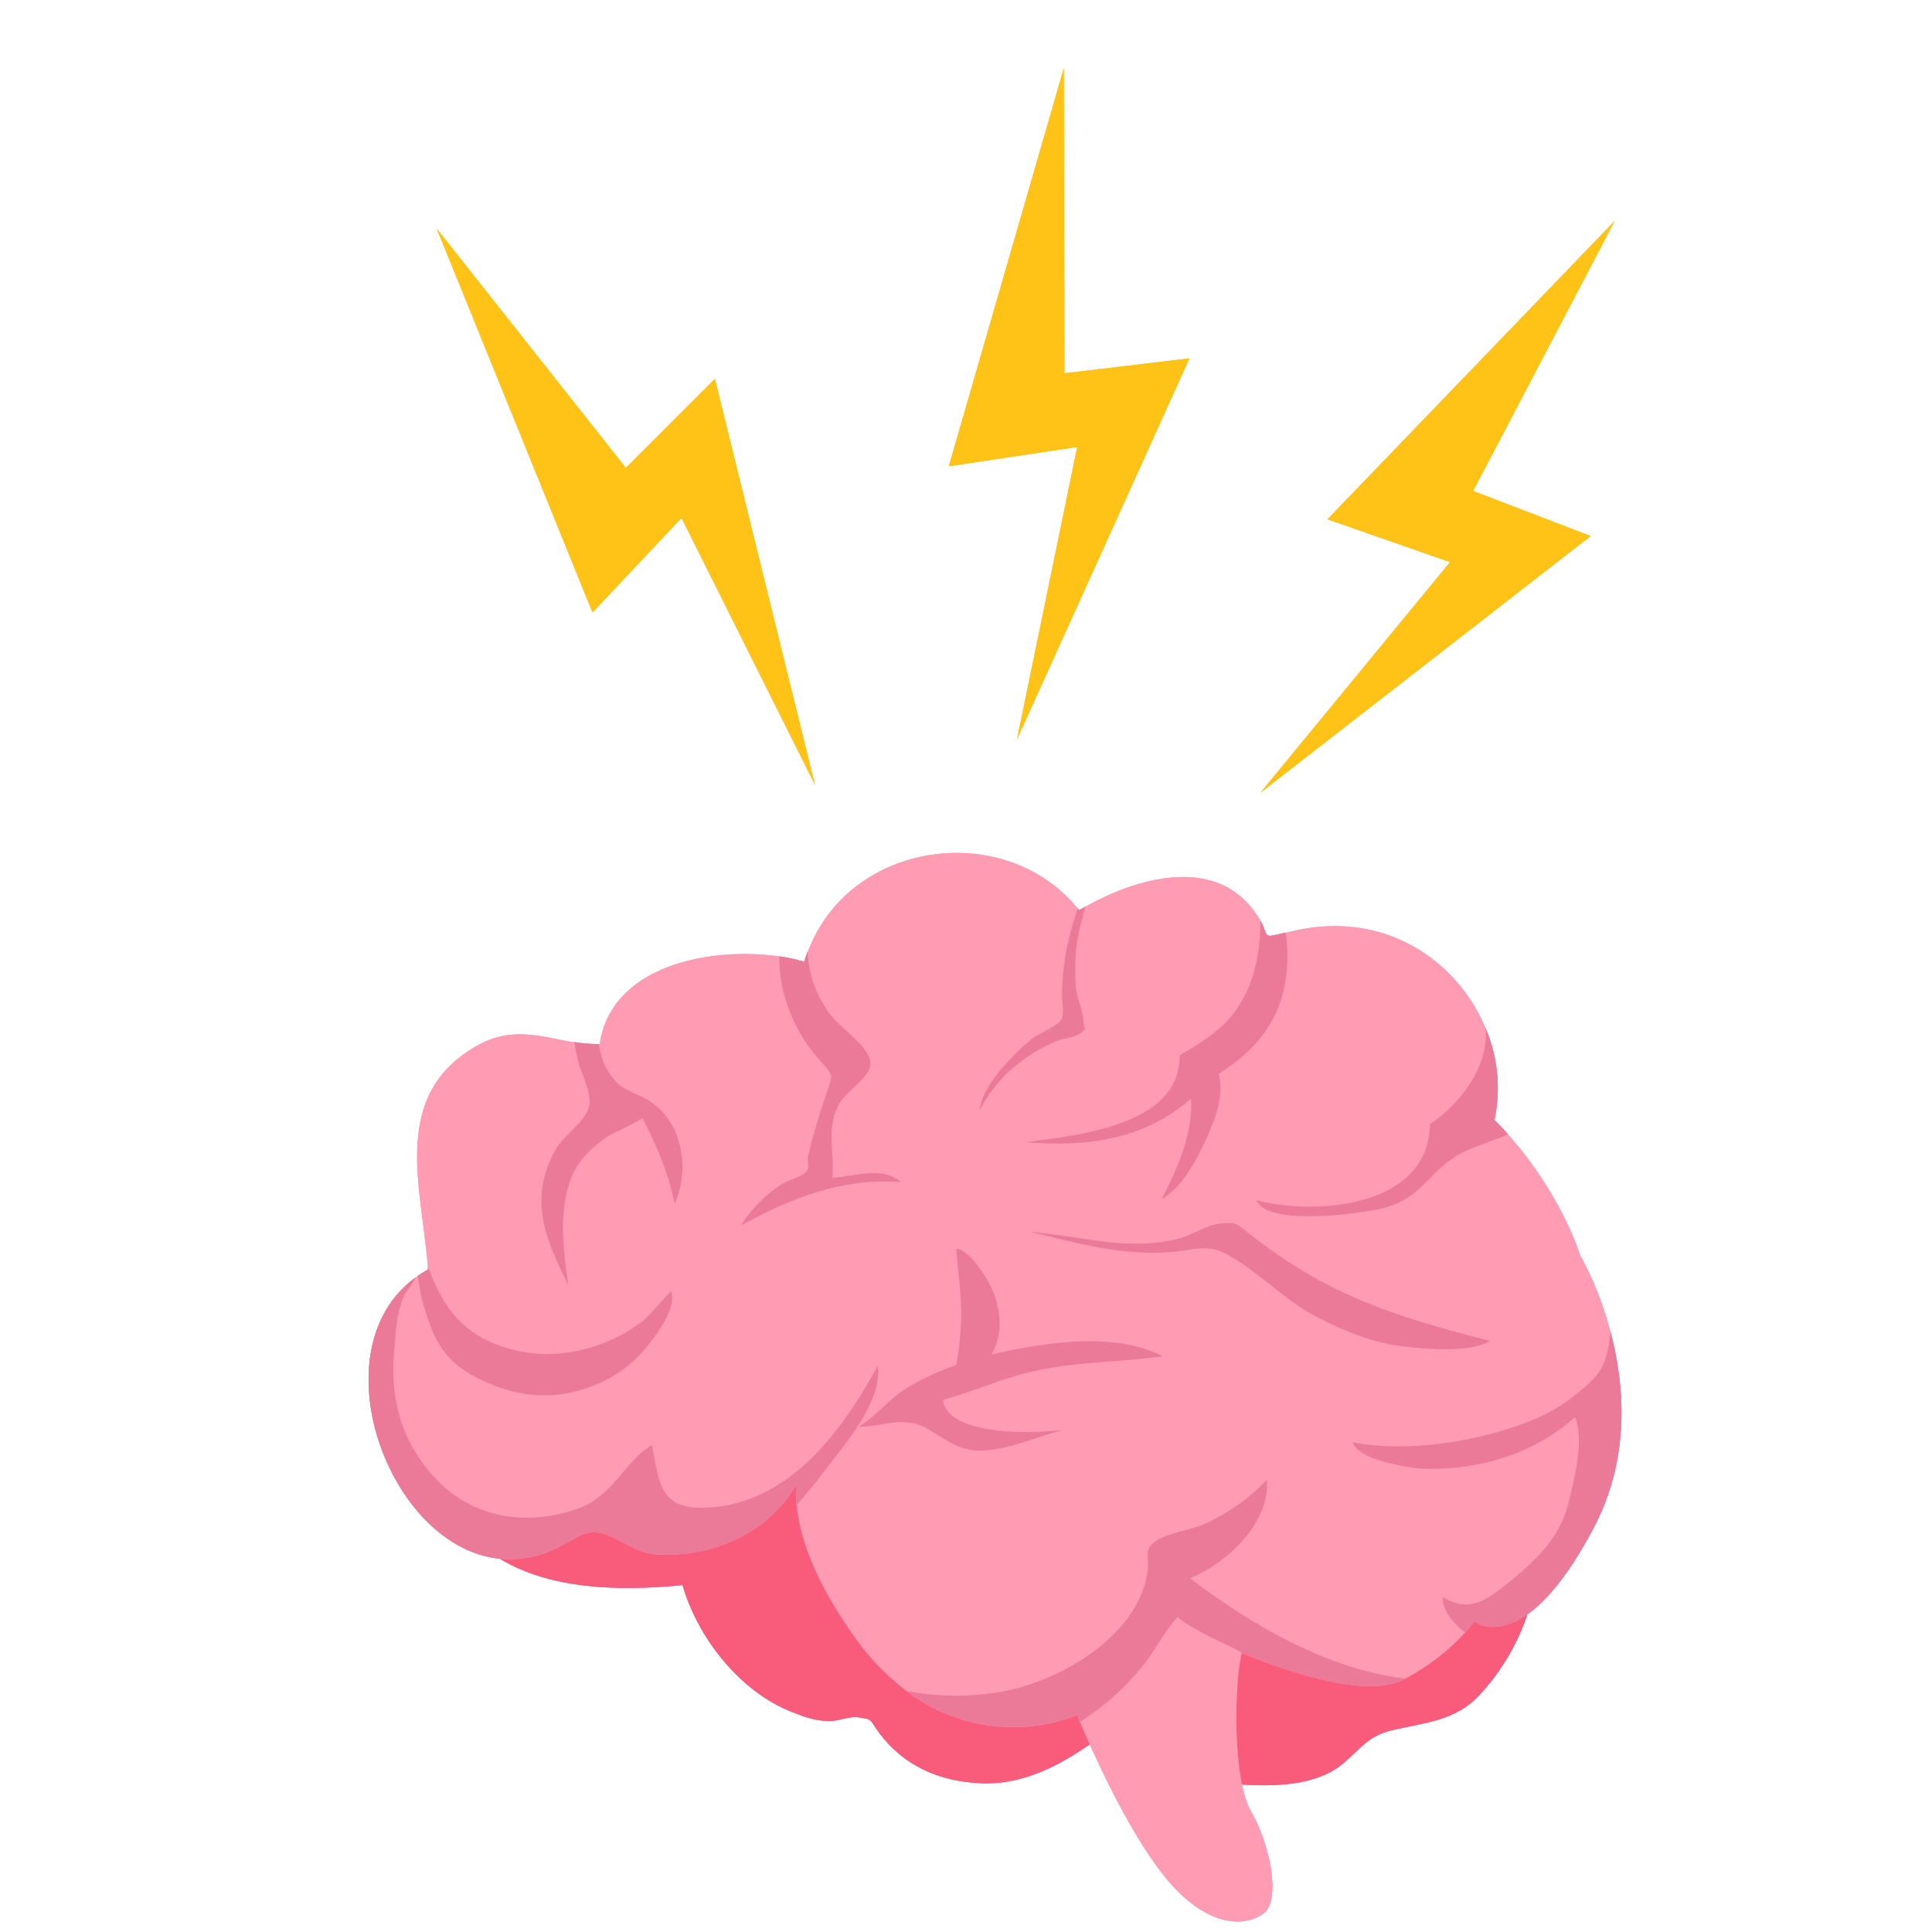 <svg version="1.0" preserveAspectRatio="xMidYMid meet" height="1080" viewBox="0 0 810 810" zoomAndPan="magnify" width="1080" xmlns:xlink="http://www.w3.org/1999/xlink" xmlns="http://www.w3.org/2000/svg"><defs><clipPath id="2bf51c4a7a"><path clip-rule="nonzero" d="M 397 28.07 L 499 28.07 L 499 310 L 397 310 Z M 397 28.07"></path></clipPath><clipPath id="ad6a978c1b"><path clip-rule="nonzero" d="M 397 28.07 L 499 28.07 L 499 310 L 397 310 Z M 397 28.07"></path></clipPath></defs><rect fill-opacity="1" height="972" y="-81" fill="#ffffff" width="972" x="-81"></rect><rect fill-opacity="1" height="972" y="-81" fill="#ffffff" width="972" x="-81"></rect><path fill-rule="nonzero" fill-opacity="1" d="M 184.977 623.301 C 200.652 665.344 247.52 668.348 286.156 664.566 C 292.523 686.684 310.152 709.113 331.816 717.676 C 337.289 719.852 342.02 721.633 348.094 721.543 C 351.703 721.543 356.277 719.422 359.887 719.992 C 366.117 720.977 364.305 720.648 368.258 726.051 C 378.617 740.227 393.633 746.926 411.414 747.633 C 435.98 748.637 456.766 732.094 474.91 717.59 C 480.52 738.637 498.074 746.945 518.738 748.102 C 533.723 749 552.039 749.117 563.711 738.828 C 571.289 732.129 574.207 727.641 583.664 725.395 C 597.477 722.098 610.27 721.578 620.367 710.527 C 623.977 706.637 627.227 702.465 630.121 698.016 C 633.02 693.57 635.516 688.906 637.617 684.031 C 639.715 679.156 641.387 674.137 642.629 668.977 C 643.871 663.816 644.668 658.59 645.02 653.293 C 648.297 611.195 612.219 567.668 581.336 542.789 C 544.48 513.105 498.195 498.328 452.969 486.93 C 406.477 475.223 363.562 476.883 316.312 483.477 C 286.812 487.535 259.5 496.512 235.973 515.316 C 222.609 525.988 208.73 540.352 201.824 556.152 C 200.41 559.398 199.875 563.059 198.184 563.543 Z M 184.977 623.301" fill="#f85c7a"></path><path fill-rule="nonzero" fill-opacity="1" d="M 668.082 640.703 C 638.734 696.234 618.121 679.828 618.121 679.828 C 616.926 681.434 615.648 682.969 614.289 684.441 C 607.051 692.305 598.707 698.742 589.258 703.742 L 588.309 704.262 C 570.875 713.207 530.652 697.184 522.242 693.66 L 522.156 693.66 L 520.656 693.004 C 517.516 704.934 516.582 745.891 524.559 759.547 C 532.531 773.207 536.848 795.961 530.254 801.746 C 523.66 807.531 506.793 809.828 488.113 786.57 C 472.301 766.887 457.043 732.145 452.777 721.941 C 452 720.094 451.586 719.074 451.586 719.074 C 448.656 720.219 445.664 721.172 442.609 721.934 C 439.559 722.695 436.469 723.258 433.344 723.625 C 430.219 723.988 427.086 724.152 423.938 724.117 C 420.793 724.078 417.66 723.84 414.547 723.402 C 411.43 722.965 408.355 722.328 405.32 721.496 C 402.289 720.664 399.32 719.641 396.414 718.43 C 393.512 717.215 390.699 715.824 387.973 714.25 C 385.25 712.676 382.637 710.934 380.137 709.027 C 371.27 702.289 363.699 694.324 357.418 685.129 C 341.102 661.977 335.199 644.004 333.973 630.984 C 333.695 628.242 333.625 625.496 333.766 622.746 C 323.047 640.758 301.898 652.723 276.438 651.84 C 266.199 651.496 259.605 644.449 252.27 642.828 C 244.152 641.102 241.238 645.641 232.02 649.734 C 173.703 675.391 126.387 570.57 174.152 535.641 L 175.172 534.93 C 176.555 533.949 177.992 533.059 179.488 532.254 C 179.488 531.77 179.488 531.305 179.367 530.84 C 176.691 497.43 163.57 458.992 199.961 438.43 C 214.875 429.969 227.289 434.82 240.734 437.016 C 244.164 437.605 247.617 437.898 251.094 437.895 L 251.422 437.895 C 256.117 404.5 298.359 396.785 326.93 401.031 C 330.434 401.555 333.887 402.309 337.289 403.293 C 337.719 401.844 338.203 400.426 338.723 399.027 C 355.984 352.598 420.859 343.242 451.844 380.883 C 452.07 381.125 452.258 381.363 452.465 381.625 L 454.902 380.207 C 475.496 368.605 508 358.555 525.367 381.418 C 526.469 382.832 527.449 384.324 528.32 385.891 C 532.188 392.949 528.699 393.504 538.973 391.07 L 542.941 390.152 C 580.922 381.66 611.043 402.949 622.699 430.867 C 624 433.895 625.062 437.008 625.887 440.199 C 626.711 443.391 627.285 446.629 627.609 449.91 C 627.934 453.188 628.008 456.477 627.824 459.77 C 627.645 463.059 627.211 466.316 626.531 469.543 C 628.516 471.547 630.414 473.551 632.191 475.57 C 654.773 500.797 662.402 526.109 662.402 526.109 C 668.035 536.391 672.309 547.211 675.23 558.57 C 681.098 580.688 683.672 611.195 668.082 640.703 Z M 668.082 640.703" fill="#ff9bb2"></path><path fill-rule="nonzero" fill-opacity="1" d="M 368.016 572.641 C 370.156 587.992 353.066 606.723 344.555 618.137 C 341.309 622.488 337.77 626.77 333.957 630.984 C 333.684 628.242 333.621 625.496 333.766 622.746 C 323.047 640.738 301.898 652.703 276.438 651.84 C 266.199 651.477 259.586 644.449 252.27 642.828 C 244.137 641.102 241.238 645.625 232.02 649.734 C 173.688 675.391 126.367 570.551 174.152 535.641 C 172.996 538.453 170.164 541.391 169.094 543.98 C 166.109 551.039 165.832 559.656 165.191 567.184 C 163.465 586.766 168.523 604.496 182.023 619.312 C 197.82 636.578 221.09 640.34 243.102 632.211 C 256.91 627.031 262.609 612.043 273.328 605.828 C 276.348 621.367 276.367 633.02 296.203 632.121 C 311.168 631.449 323.824 625.336 334.613 616.43 C 335.891 615.355 337.133 614.285 338.359 613.164 C 350.703 601.648 360.352 586.645 368.016 572.641 Z M 368.016 572.641" fill="#ea7a97"></path><path fill-rule="nonzero" fill-opacity="1" d="M 377.754 495.617 C 353.188 493.664 331.73 502.281 310.668 513.762 C 312.859 510.258 315.414 507.039 318.324 504.109 C 321.238 501.176 324.441 498.605 327.93 496.395 C 330.246 494.906 336.406 493.199 337.945 491.352 C 339.895 488.984 338.098 487.707 338.824 484.531 C 340.98 475.414 343.555 467.16 346.523 458.34 C 349.598 449.168 349.75 451.707 341.879 442.402 C 333.145 432.129 326.93 416.949 326.793 403.242 C 326.793 402.48 326.793 401.723 326.793 400.945 C 330.297 401.469 333.746 402.223 337.148 403.207 C 337.582 401.758 338.066 400.34 338.582 398.941 C 338.582 399.684 338.582 400.445 338.723 401.203 C 339.102 405.379 340.023 409.43 341.488 413.359 C 342.953 417.285 344.906 420.953 347.352 424.359 C 351.203 430.109 363.441 437.98 364.789 444.492 C 366.223 451.586 354.984 456.473 351.355 463.656 C 346.332 473.602 349.926 483.684 349.008 493.785 C 359.039 493.094 369.879 488.832 377.754 495.617 Z M 377.754 495.617" fill="#ea7a97"></path><path fill-rule="nonzero" fill-opacity="1" d="M 269.41 468.75 C 264.68 471.875 257.086 474.742 254.184 476.832 C 246.707 482.234 241.445 487.328 238.648 496.168 C 234.246 509.98 236.281 524.848 238.285 538.918 C 229.188 520.238 221.023 503.195 232.934 481.941 C 236.281 475.949 245.535 470.406 247.035 463.758 C 248.262 458.285 243.586 450.121 242.359 444.766 C 241.773 442.211 241.203 439.586 240.734 436.859 C 244.164 437.449 247.617 437.742 251.094 437.738 C 251.367 439.684 251.785 441.594 252.355 443.473 C 253.117 445.867 254.211 448.102 255.629 450.18 C 257.051 452.254 258.738 454.082 260.691 455.66 C 263.145 457.098 265.676 458.375 268.289 459.496 L 268.41 459.496 C 270.738 460.652 272.777 461.844 273.207 462.949 C 274.055 464.949 272.223 466.902 269.41 468.75 Z M 269.41 468.75" fill="#ea7a97"></path><path fill-rule="nonzero" fill-opacity="1" d="M 264.16 458.184 C 284.879 463.449 290.402 487.691 282.891 504.699 C 278.68 485.258 271.793 473.93 264.16 458.184 Z M 264.16 458.184" fill="#ea7a97"></path><path fill-rule="nonzero" fill-opacity="1" d="M 270.41 565.613 C 266.957 569.66 262.996 573.125 258.523 576.008 C 254.055 578.891 249.266 581.074 244.152 582.551 C 227.496 587.836 210.785 584.277 196.008 575.387 C 183.922 568.012 180.59 557.637 176.863 544.637 C 176.379 542.906 175.828 539.145 175.137 534.93 C 176.52 533.949 177.957 533.059 179.453 532.254 C 179.453 531.77 179.453 531.305 179.332 530.84 C 184.062 543.445 189.551 553.699 201.996 560.883 C 206.797 563.391 211.844 565.215 217.141 566.352 C 222.434 567.488 227.785 567.898 233.191 567.582 C 239.25 567.152 245.145 565.93 250.875 563.914 C 256.605 561.898 261.965 559.16 266.957 555.703 C 272.965 551.715 276.438 545.945 281.391 541.371 C 283.809 548.848 274.777 560.191 270.41 565.613 Z M 270.41 565.613" fill="#ea7a97"></path><path fill-rule="nonzero" fill-opacity="1" d="M 426.867 576.527 C 416.25 579.562 405.91 584.035 395.395 586.887 C 396.742 600.594 427.227 601.699 445.457 599.523 C 434.895 602.391 424.742 607 413.641 608.035 C 403.008 609.039 397.727 604.219 388.957 599.074 C 378.77 593.051 369.312 598.539 360.039 598.09 C 367.152 594.051 372.883 586.297 380.359 581.809 C 396.879 571.883 415.781 567.098 434.719 564.18 C 451.43 561.641 471.906 560.52 487.527 568.637 C 466.676 571.52 447.426 570.656 426.867 576.527 Z M 426.867 576.527" fill="#ea7a97"></path><path fill-rule="nonzero" fill-opacity="1" d="M 539.008 390.98 C 539.633 394.953 539.867 398.949 539.715 402.965 C 539.16 421.285 531.738 434.82 517.395 445.785 C 515.305 447.355 513.094 448.773 510.953 450.273 C 508.973 451.602 507.145 453.109 505.465 454.797 C 503.461 456.906 501.391 458.855 499.32 460.652 C 479.742 477.555 456.852 481.008 430.043 478.887 C 451.43 475.969 495.02 471.977 494.57 442.488 C 509.211 433.977 519.359 426.863 525.094 409.684 C 527.469 401.898 528.555 393.938 528.355 385.801 C 532.223 392.949 528.734 393.434 539.008 390.98 Z M 539.008 390.98" fill="#ea7a97"></path><path fill-rule="nonzero" fill-opacity="1" d="M 589.258 703.742 L 588.309 704.262 C 570.875 713.207 530.652 697.184 522.242 693.66 L 522.156 693.66 C 512.664 688.359 502.133 684.664 493.656 678 C 489.098 682.816 485.301 690 480.949 695.992 C 473.113 706.316 463.723 714.949 452.777 721.891 C 452 720.043 451.586 719.023 451.586 719.023 C 448.656 720.168 445.664 721.121 442.609 721.883 C 439.559 722.645 436.469 723.207 433.344 723.57 C 430.219 723.938 427.086 724.102 423.938 724.062 C 420.793 724.027 417.66 723.789 414.547 723.352 C 411.43 722.914 408.355 722.277 405.32 721.445 C 402.289 720.613 399.32 719.59 396.414 718.379 C 393.512 717.164 390.699 715.773 387.973 714.199 C 385.25 712.625 382.637 710.883 380.137 708.977 C 387.27 710.332 394.469 710.977 401.734 710.91 C 408.996 710.844 416.184 710.066 423.293 708.578 C 446.375 703.398 476.188 685.84 480.918 660.23 C 482.383 652.188 479.051 650.184 484.367 646.281 C 489.254 642.637 499.906 641.43 506 638.512 C 515.496 634.031 523.895 628.012 531.188 620.449 C 532.395 638.734 514.406 655.293 498.938 661.699 C 523.781 680.691 556.547 700.066 589.258 703.742 Z M 589.258 703.742" fill="#ea7a97"></path><path fill-rule="nonzero" fill-opacity="1" d="M 624.578 562.16 C 616.672 567.496 595.387 565.355 588.793 564.543 C 575.516 562.973 564.02 558.273 552.18 552.215 C 538.176 545.066 526.094 531.496 512.629 525.02 C 505.293 521.566 498.387 524.469 489.652 525.02 C 469.66 526.367 450.688 520.98 431.77 516.387 L 438.984 517.199 C 457.816 519.441 474.547 524.105 493.586 519.441 C 499.352 518.062 505.93 513.539 511.539 512.984 C 518.98 512.207 518.895 513.469 524.902 518.164 C 556.977 542.926 583.562 551.695 624.578 562.16 Z M 624.578 562.16" fill="#ea7a97"></path><path fill-rule="nonzero" fill-opacity="1" d="M 632.227 475.535 C 624.926 478.988 616.363 480.715 609.145 485.566 C 597.578 493.387 594.574 503.68 577.777 507.027 C 567.422 509.102 531.168 513.934 526.801 503.23 C 550.969 509.637 599.031 506.512 599.496 471.355 C 610.699 463.914 621.574 450.637 622.887 436.375 C 623.059 434.52 623.008 432.676 622.73 430.832 C 624.035 433.863 625.098 436.973 625.922 440.164 C 626.746 443.355 627.32 446.594 627.645 449.875 C 627.969 453.156 628.043 456.441 627.859 459.734 C 627.68 463.023 627.246 466.285 626.562 469.508 C 628.551 471.512 630.449 473.516 632.227 475.535 Z M 632.227 475.535" fill="#ea7a97"></path><path fill-rule="nonzero" fill-opacity="1" d="M 675.262 558.551 C 681.098 580.688 683.672 611.195 668.082 640.703 C 638.734 696.234 618.121 679.828 618.121 679.828 C 616.926 681.434 615.648 682.969 614.289 684.441 C 609.473 680.777 604.949 675.617 604.762 669.59 C 616.066 676.254 623.023 671.145 632.641 663.391 C 643.449 654.758 654.082 644.484 657.5 630.586 C 659.918 620.762 664.406 603.859 660.312 594.156 C 655.805 598.172 650.91 601.645 645.633 604.582 C 640.355 607.52 634.824 609.844 629.031 611.559 C 616.949 615.305 600.93 617.188 588.414 614.719 C 582.664 613.578 569.422 611.023 567.109 604.703 C 590.055 609.09 618.984 604.566 640.773 596.07 C 648.617 593.055 655.762 588.855 662.211 583.465 C 671.742 575.488 673.434 572.277 675.246 558.809 C 675.246 558.707 675.262 558.707 675.262 558.551 Z M 675.262 558.551" fill="#ea7a97"></path><path fill-rule="nonzero" fill-opacity="1" d="M 451.5 395.473 C 450.684 401.789 450.555 408.121 451.121 414.465 C 451.637 419.109 454.383 424.445 454.281 428.918 C 454.281 431.988 456.438 430.438 452.914 433.215 C 450.859 434.941 444.906 435.527 442.09 436.809 C 437.367 438.898 432.918 441.473 428.746 444.523 C 424.957 447.258 421.539 450.391 418.492 453.93 C 415.441 457.469 412.848 461.316 410.707 465.469 C 412.035 454.73 424.172 442.746 432.012 435.977 C 434.961 433.422 442.887 430.625 444.922 427.484 C 446.32 425.375 445.25 420.074 445.25 417.641 C 445.297 408.184 446.59 398.898 449.137 389.789 C 449.945 386.719 450.863 383.766 451.844 380.848 C 452.07 381.09 452.258 381.332 452.469 381.59 L 454.902 380.172 C 453.777 385.387 451.949 391.051 451.5 395.473 Z M 451.5 395.473" fill="#ea7a97"></path><path fill-rule="nonzero" fill-opacity="1" d="M 498.594 455.387 C 501.941 471.082 494.504 488.621 486.992 502.746 C 495.07 498.293 501.492 486.707 505.188 478.676 C 509.02 470.355 513.492 459.824 511.023 450.5 C 509.02 443.023 499.664 445.75 498.594 455.387 Z M 498.594 455.387" fill="#ea7a97"></path><path fill-rule="nonzero" fill-opacity="1" d="M 395.066 585.59 C 401.266 581.93 402.938 558.707 403.008 552.457 C 403.129 542.648 401.629 533.172 400.887 523.5 C 406.582 523.984 413.746 535.586 416.043 540.766 C 419.012 547.465 420.238 556.309 417.77 563.215 C 414.473 572.625 407.254 580.703 395.066 585.59 Z M 395.066 585.59" fill="#ea7a97"></path><path fill-rule="nonzero" fill-opacity="1" d="M 183.113 95.867 L 248.402 256.789 L 285.707 217.145 L 341.672 329.082 L 299.707 158.836 L 262.383 196.148 Z M 183.113 95.867" fill="#ffc217"></path><g clip-path="url(#2bf51c4a7a)"><path fill-rule="nonzero" fill-opacity="1" d="M 445.992 28.633 L 397.793 195.477 L 451.621 187.395 L 426.383 309.984 L 498.68 150.238 L 446.285 156.488 Z M 445.992 28.633" fill="#ffc217"></path></g><path fill-rule="nonzero" fill-opacity="1" d="M 676.973 92.605 L 556.527 217.715 L 607.922 235.672 L 528.426 332.348 L 666.875 224.742 L 617.605 205.836 Z M 676.973 92.605" fill="#ffc217"></path><path fill-rule="nonzero" fill-opacity="1" d="M 184.977 623.301 C 200.652 665.344 247.52 668.348 286.156 664.566 C 292.523 686.684 310.152 709.113 331.816 717.676 C 337.289 719.852 342.02 721.633 348.094 721.543 C 351.703 721.543 356.277 719.422 359.887 719.992 C 366.117 720.977 364.305 720.648 368.258 726.051 C 378.617 740.227 393.633 746.926 411.414 747.633 C 435.98 748.637 456.766 732.094 474.91 717.59 C 480.52 738.637 498.074 746.945 518.738 748.102 C 533.723 749 552.039 749.117 563.711 738.828 C 571.289 732.129 574.207 727.641 583.664 725.395 C 597.477 722.098 610.27 721.578 620.367 710.527 C 623.977 706.637 627.227 702.465 630.121 698.016 C 633.02 693.57 635.516 688.906 637.617 684.031 C 639.715 679.156 641.387 674.137 642.629 668.977 C 643.871 663.816 644.668 658.59 645.02 653.293 C 648.297 611.195 612.219 567.668 581.336 542.789 C 544.48 513.105 498.195 498.328 452.969 486.93 C 406.477 475.223 363.562 476.883 316.312 483.477 C 286.812 487.535 259.5 496.512 235.973 515.316 C 222.609 525.988 208.73 540.352 201.824 556.152 C 200.41 559.398 199.875 563.059 198.184 563.543 Z M 184.977 623.301" fill="#f85c7a"></path><path fill-rule="nonzero" fill-opacity="1" d="M 668.082 640.703 C 638.734 696.234 618.121 679.828 618.121 679.828 C 616.926 681.434 615.648 682.969 614.289 684.441 C 607.051 692.305 598.707 698.742 589.258 703.742 L 588.309 704.262 C 570.875 713.207 530.652 697.184 522.242 693.66 L 522.156 693.66 L 520.656 693.004 C 517.516 704.934 516.582 745.891 524.559 759.547 C 532.531 773.207 536.848 795.961 530.254 801.746 C 523.66 807.531 506.793 809.828 488.113 786.57 C 472.301 766.887 457.043 732.145 452.777 721.941 C 452 720.094 451.586 719.074 451.586 719.074 C 448.656 720.219 445.664 721.172 442.609 721.934 C 439.559 722.695 436.469 723.258 433.344 723.625 C 430.219 723.988 427.086 724.152 423.938 724.117 C 420.793 724.078 417.66 723.84 414.547 723.402 C 411.43 722.965 408.355 722.328 405.32 721.496 C 402.289 720.664 399.32 719.641 396.414 718.43 C 393.512 717.215 390.699 715.824 387.973 714.25 C 385.25 712.676 382.637 710.934 380.137 709.027 C 371.27 702.289 363.699 694.324 357.418 685.129 C 341.102 661.977 335.199 644.004 333.973 630.984 C 333.695 628.242 333.625 625.496 333.766 622.746 C 323.047 640.758 301.898 652.723 276.438 651.84 C 266.199 651.496 259.605 644.449 252.27 642.828 C 244.152 641.102 241.238 645.641 232.02 649.734 C 173.703 675.391 126.387 570.57 174.152 535.641 L 175.172 534.93 C 176.555 533.949 177.992 533.059 179.488 532.254 C 179.488 531.77 179.488 531.305 179.367 530.84 C 176.691 497.43 163.57 458.992 199.961 438.43 C 214.875 429.969 227.289 434.82 240.734 437.016 C 244.164 437.605 247.617 437.898 251.094 437.895 L 251.422 437.895 C 256.117 404.5 298.359 396.785 326.93 401.031 C 330.434 401.555 333.887 402.309 337.289 403.293 C 337.719 401.844 338.203 400.426 338.723 399.027 C 355.984 352.598 420.859 343.242 451.844 380.883 C 452.07 381.125 452.258 381.363 452.465 381.625 L 454.902 380.207 C 475.496 368.605 508 358.555 525.367 381.418 C 526.469 382.832 527.449 384.324 528.32 385.891 C 532.188 392.949 528.699 393.504 538.973 391.07 L 542.941 390.152 C 580.922 381.66 611.043 402.949 622.699 430.867 C 624 433.895 625.062 437.008 625.887 440.199 C 626.711 443.391 627.285 446.629 627.609 449.91 C 627.934 453.188 628.008 456.477 627.824 459.77 C 627.645 463.059 627.211 466.316 626.531 469.543 C 628.516 471.547 630.414 473.551 632.191 475.57 C 654.773 500.797 662.402 526.109 662.402 526.109 C 668.035 536.391 672.309 547.211 675.23 558.57 C 681.098 580.688 683.672 611.195 668.082 640.703 Z M 668.082 640.703" fill="#ff9bb2"></path><path fill-rule="nonzero" fill-opacity="1" d="M 368.016 572.641 C 370.156 587.992 353.066 606.723 344.555 618.137 C 341.309 622.488 337.77 626.77 333.957 630.984 C 333.684 628.242 333.621 625.496 333.766 622.746 C 323.047 640.738 301.898 652.703 276.438 651.84 C 266.199 651.477 259.586 644.449 252.27 642.828 C 244.137 641.102 241.238 645.625 232.02 649.734 C 173.688 675.391 126.367 570.551 174.152 535.641 C 172.996 538.453 170.164 541.391 169.094 543.98 C 166.109 551.039 165.832 559.656 165.191 567.184 C 163.465 586.766 168.523 604.496 182.023 619.312 C 197.82 636.578 221.09 640.34 243.102 632.211 C 256.91 627.031 262.609 612.043 273.328 605.828 C 276.348 621.367 276.367 633.02 296.203 632.121 C 311.168 631.449 323.824 625.336 334.613 616.43 C 335.891 615.355 337.133 614.285 338.359 613.164 C 350.703 601.648 360.352 586.645 368.016 572.641 Z M 368.016 572.641" fill="#ea7a97"></path><path fill-rule="nonzero" fill-opacity="1" d="M 377.754 495.617 C 353.188 493.664 331.73 502.281 310.668 513.762 C 312.859 510.258 315.414 507.039 318.324 504.109 C 321.238 501.176 324.441 498.605 327.93 496.395 C 330.246 494.906 336.406 493.199 337.945 491.352 C 339.895 488.984 338.098 487.707 338.824 484.531 C 340.98 475.414 343.555 467.16 346.523 458.34 C 349.598 449.168 349.75 451.707 341.879 442.402 C 333.145 432.129 326.93 416.949 326.793 403.242 C 326.793 402.48 326.793 401.723 326.793 400.945 C 330.297 401.469 333.746 402.223 337.148 403.207 C 337.582 401.758 338.066 400.34 338.582 398.941 C 338.582 399.684 338.582 400.445 338.723 401.203 C 339.102 405.379 340.023 409.43 341.488 413.359 C 342.953 417.285 344.906 420.953 347.352 424.359 C 351.203 430.109 363.441 437.98 364.789 444.492 C 366.223 451.586 354.984 456.473 351.355 463.656 C 346.332 473.602 349.926 483.684 349.008 493.785 C 359.039 493.094 369.879 488.832 377.754 495.617 Z M 377.754 495.617" fill="#ea7a97"></path><path fill-rule="nonzero" fill-opacity="1" d="M 269.41 468.75 C 264.68 471.875 257.086 474.742 254.184 476.832 C 246.707 482.234 241.445 487.328 238.648 496.168 C 234.246 509.98 236.281 524.848 238.285 538.918 C 229.188 520.238 221.023 503.195 232.934 481.941 C 236.281 475.949 245.535 470.406 247.035 463.758 C 248.262 458.285 243.586 450.121 242.359 444.766 C 241.773 442.211 241.203 439.586 240.734 436.859 C 244.164 437.449 247.617 437.742 251.094 437.738 C 251.367 439.684 251.785 441.594 252.355 443.473 C 253.117 445.867 254.211 448.102 255.629 450.18 C 257.051 452.254 258.738 454.082 260.691 455.66 C 263.145 457.098 265.676 458.375 268.289 459.496 L 268.41 459.496 C 270.738 460.652 272.777 461.844 273.207 462.949 C 274.055 464.949 272.223 466.902 269.41 468.75 Z M 269.41 468.75" fill="#ea7a97"></path><path fill-rule="nonzero" fill-opacity="1" d="M 264.16 458.184 C 284.879 463.449 290.402 487.691 282.891 504.699 C 278.68 485.258 271.793 473.93 264.16 458.184 Z M 264.16 458.184" fill="#ea7a97"></path><path fill-rule="nonzero" fill-opacity="1" d="M 270.41 565.613 C 266.957 569.66 262.996 573.125 258.523 576.008 C 254.055 578.891 249.266 581.074 244.152 582.551 C 227.496 587.836 210.785 584.277 196.008 575.387 C 183.922 568.012 180.59 557.637 176.863 544.637 C 176.379 542.906 175.828 539.145 175.137 534.93 C 176.52 533.949 177.957 533.059 179.453 532.254 C 179.453 531.77 179.453 531.305 179.332 530.84 C 184.062 543.445 189.551 553.699 201.996 560.883 C 206.797 563.391 211.844 565.215 217.141 566.352 C 222.434 567.488 227.785 567.898 233.191 567.582 C 239.25 567.152 245.145 565.93 250.875 563.914 C 256.605 561.898 261.965 559.16 266.957 555.703 C 272.965 551.715 276.438 545.945 281.391 541.371 C 283.809 548.848 274.777 560.191 270.41 565.613 Z M 270.41 565.613" fill="#ea7a97"></path><path fill-rule="nonzero" fill-opacity="1" d="M 426.867 576.527 C 416.25 579.562 405.91 584.035 395.395 586.887 C 396.742 600.594 427.227 601.699 445.457 599.523 C 434.895 602.391 424.742 607 413.641 608.035 C 403.008 609.039 397.727 604.219 388.957 599.074 C 378.77 593.051 369.312 598.539 360.039 598.09 C 367.152 594.051 372.883 586.297 380.359 581.809 C 396.879 571.883 415.781 567.098 434.719 564.18 C 451.43 561.641 471.906 560.52 487.527 568.637 C 466.676 571.52 447.426 570.656 426.867 576.527 Z M 426.867 576.527" fill="#ea7a97"></path><path fill-rule="nonzero" fill-opacity="1" d="M 539.008 390.98 C 539.633 394.953 539.867 398.949 539.715 402.965 C 539.16 421.285 531.738 434.82 517.395 445.785 C 515.305 447.355 513.094 448.773 510.953 450.273 C 508.973 451.602 507.145 453.109 505.465 454.797 C 503.461 456.906 501.391 458.855 499.32 460.652 C 479.742 477.555 456.852 481.008 430.043 478.887 C 451.43 475.969 495.02 471.977 494.57 442.488 C 509.211 433.977 519.359 426.863 525.094 409.684 C 527.469 401.898 528.555 393.938 528.355 385.801 C 532.223 392.949 528.734 393.434 539.008 390.98 Z M 539.008 390.98" fill="#ea7a97"></path><path fill-rule="nonzero" fill-opacity="1" d="M 589.258 703.742 L 588.309 704.262 C 570.875 713.207 530.652 697.184 522.242 693.66 L 522.156 693.66 C 512.664 688.359 502.133 684.664 493.656 678 C 489.098 682.816 485.301 690 480.949 695.992 C 473.113 706.316 463.723 714.949 452.777 721.891 C 452 720.043 451.586 719.023 451.586 719.023 C 448.656 720.168 445.664 721.121 442.609 721.883 C 439.559 722.645 436.469 723.207 433.344 723.57 C 430.219 723.938 427.086 724.102 423.938 724.062 C 420.793 724.027 417.66 723.789 414.547 723.352 C 411.43 722.914 408.355 722.277 405.32 721.445 C 402.289 720.613 399.32 719.59 396.414 718.379 C 393.512 717.164 390.699 715.773 387.973 714.199 C 385.25 712.625 382.637 710.883 380.137 708.977 C 387.27 710.332 394.469 710.977 401.734 710.91 C 408.996 710.844 416.184 710.066 423.293 708.578 C 446.375 703.398 476.188 685.84 480.918 660.23 C 482.383 652.188 479.051 650.184 484.367 646.281 C 489.254 642.637 499.906 641.43 506 638.512 C 515.496 634.031 523.895 628.012 531.188 620.449 C 532.395 638.734 514.406 655.293 498.938 661.699 C 523.781 680.691 556.547 700.066 589.258 703.742 Z M 589.258 703.742" fill="#ea7a97"></path><path fill-rule="nonzero" fill-opacity="1" d="M 624.578 562.16 C 616.672 567.496 595.387 565.355 588.793 564.543 C 575.516 562.973 564.02 558.273 552.18 552.215 C 538.176 545.066 526.094 531.496 512.629 525.02 C 505.293 521.566 498.387 524.469 489.652 525.02 C 469.66 526.367 450.688 520.98 431.77 516.387 L 438.984 517.199 C 457.816 519.441 474.547 524.105 493.586 519.441 C 499.352 518.062 505.93 513.539 511.539 512.984 C 518.98 512.207 518.895 513.469 524.902 518.164 C 556.977 542.926 583.562 551.695 624.578 562.16 Z M 624.578 562.16" fill="#ea7a97"></path><path fill-rule="nonzero" fill-opacity="1" d="M 632.227 475.535 C 624.926 478.988 616.363 480.715 609.145 485.566 C 597.578 493.387 594.574 503.68 577.777 507.027 C 567.422 509.102 531.168 513.934 526.801 503.23 C 550.969 509.637 599.031 506.512 599.496 471.355 C 610.699 463.914 621.574 450.637 622.887 436.375 C 623.059 434.52 623.008 432.676 622.73 430.832 C 624.035 433.863 625.098 436.973 625.922 440.164 C 626.746 443.355 627.32 446.594 627.645 449.875 C 627.969 453.156 628.043 456.441 627.859 459.734 C 627.68 463.023 627.246 466.285 626.562 469.508 C 628.551 471.512 630.449 473.516 632.227 475.535 Z M 632.227 475.535" fill="#ea7a97"></path><path fill-rule="nonzero" fill-opacity="1" d="M 675.262 558.551 C 681.098 580.688 683.672 611.195 668.082 640.703 C 638.734 696.234 618.121 679.828 618.121 679.828 C 616.926 681.434 615.648 682.969 614.289 684.441 C 609.473 680.777 604.949 675.617 604.762 669.59 C 616.066 676.254 623.023 671.145 632.641 663.391 C 643.449 654.758 654.082 644.484 657.5 630.586 C 659.918 620.762 664.406 603.859 660.312 594.156 C 655.805 598.172 650.91 601.645 645.633 604.582 C 640.355 607.52 634.824 609.844 629.031 611.559 C 616.949 615.305 600.93 617.188 588.414 614.719 C 582.664 613.578 569.422 611.023 567.109 604.703 C 590.055 609.09 618.984 604.566 640.773 596.07 C 648.617 593.055 655.762 588.855 662.211 583.465 C 671.742 575.488 673.434 572.277 675.246 558.809 C 675.246 558.707 675.262 558.707 675.262 558.551 Z M 675.262 558.551" fill="#ea7a97"></path><path fill-rule="nonzero" fill-opacity="1" d="M 451.5 395.473 C 450.684 401.789 450.555 408.121 451.121 414.465 C 451.637 419.109 454.383 424.445 454.281 428.918 C 454.281 431.988 456.438 430.438 452.914 433.215 C 450.859 434.941 444.906 435.527 442.09 436.809 C 437.367 438.898 432.918 441.473 428.746 444.523 C 424.957 447.258 421.539 450.391 418.492 453.93 C 415.441 457.469 412.848 461.316 410.707 465.469 C 412.035 454.73 424.172 442.746 432.012 435.977 C 434.961 433.422 442.887 430.625 444.922 427.484 C 446.32 425.375 445.25 420.074 445.25 417.641 C 445.297 408.184 446.59 398.898 449.137 389.789 C 449.945 386.719 450.863 383.766 451.844 380.848 C 452.07 381.09 452.258 381.332 452.469 381.59 L 454.902 380.172 C 453.777 385.387 451.949 391.051 451.5 395.473 Z M 451.5 395.473" fill="#ea7a97"></path><path fill-rule="nonzero" fill-opacity="1" d="M 498.594 455.387 C 501.941 471.082 494.504 488.621 486.992 502.746 C 495.07 498.293 501.492 486.707 505.188 478.676 C 509.02 470.355 513.492 459.824 511.023 450.5 C 509.02 443.023 499.664 445.75 498.594 455.387 Z M 498.594 455.387" fill="#ea7a97"></path><path fill-rule="nonzero" fill-opacity="1" d="M 395.066 585.59 C 401.266 581.93 402.938 558.707 403.008 552.457 C 403.129 542.648 401.629 533.172 400.887 523.5 C 406.582 523.984 413.746 535.586 416.043 540.766 C 419.012 547.465 420.238 556.309 417.77 563.215 C 414.473 572.625 407.254 580.703 395.066 585.59 Z M 395.066 585.59" fill="#ea7a97"></path><path fill-rule="nonzero" fill-opacity="1" d="M 183.113 95.867 L 248.402 256.789 L 285.707 217.145 L 341.672 329.082 L 299.707 158.836 L 262.383 196.148 Z M 183.113 95.867" fill="#ffc217"></path><g clip-path="url(#ad6a978c1b)"><path fill-rule="nonzero" fill-opacity="1" d="M 445.992 28.633 L 397.793 195.477 L 451.621 187.395 L 426.383 309.984 L 498.68 150.238 L 446.285 156.488 Z M 445.992 28.633" fill="#ffc217"></path></g><path fill-rule="nonzero" fill-opacity="1" d="M 676.973 92.605 L 556.527 217.715 L 607.922 235.672 L 528.426 332.348 L 666.875 224.742 L 617.605 205.836 Z M 676.973 92.605" fill="#ffc217"></path></svg>